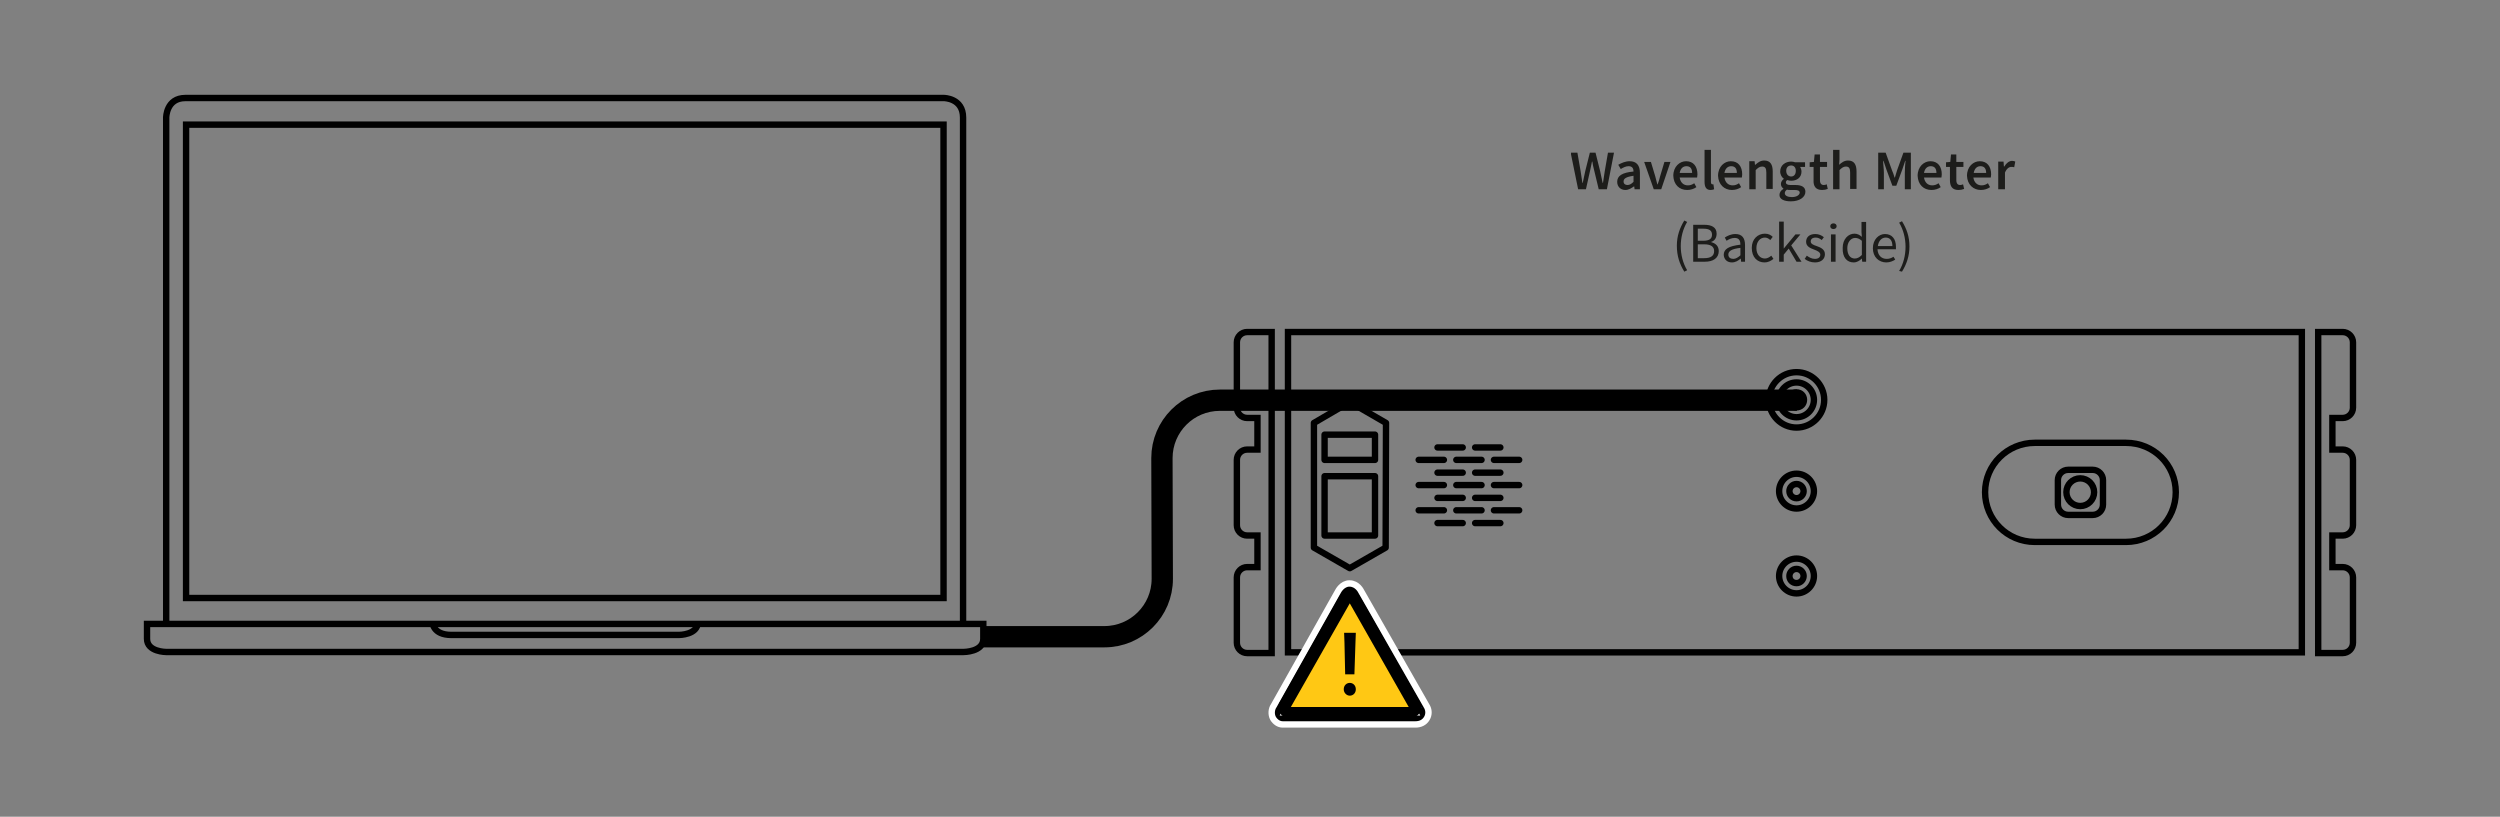 <?xml version="1.0" encoding="utf-8"?>
<!-- Generator: Adobe Illustrator 26.5.3, SVG Export Plug-In . SVG Version: 6.00 Build 0)  -->
<svg version="1.1" id="Ebene_1" xmlns="http://www.w3.org/2000/svg" xmlns:xlink="http://www.w3.org/1999/xlink" x="0px" y="0px"
	 viewBox="0 0 704 230" style="enable-background:new 0 0 704 230;" xml:space="preserve">
<rect x="0" y="0" width="704" height="230" fill="#808080" stroke="none"/>
<style type="text/css">
	.st0{fill:none;stroke:#000000;stroke-width:1.8;}
	.st1{fill:none;stroke:#000000;stroke-width:1.8;stroke-linecap:round;stroke-linejoin:round;}
	.st2{fill:none;stroke:#000000;stroke-width:1.8;stroke-linecap:round;}
	.st3{fill:none;stroke:#FFFFFF;stroke-width:1.8;}
	.st4{fill:none;stroke:#000000;stroke-width:6;}
	.st5{fill:#FFC814;}
	.st6{fill:none;stroke:#0064D2;stroke-width:1.8;}
	.st7{clip-path:url(#SVGID_00000183246613768410746880000009945405515581489337_);fill:#1D1D1B;}
</style>
<path class="st0" d="M46.8,175.5V33.1c0,0,0-5.5,5.4-5.5h213.6c0,0,5.4,0,5.4,5.5v142.2"/>
<rect x="52.4" y="35.1" class="st0" width="213.3" height="133.3"/>
<path class="st0" d="M276.9,179.9v-4.2H41.4v4.2c0,3.7,5.4,3.7,5.4,3.7h224.5C271.4,183.6,276.9,183.6,276.9,179.9z"/>
<path class="st0" d="M198.3,174.4"/>
<path class="st0" d="M121.8,175.2c0,0,0,3.6,5.3,3.6h64.1c0,0,5.3,0,5.3-3.6"/>
<path class="st0" d="M582.4,132.3c-1.6,0-2.9,1.3-2.9,2.9v6.9c0,1.6,1.3,2.9,2.9,2.9h6.9c1.6,0,2.9-1.3,2.9-2.9v-6.9
	c0-1.6-1.3-2.9-2.9-2.9H582.4z"/>
<circle class="st0" cx="585.8" cy="138.6" r="3.9"/>
<path class="st0" d="M598.7,152.6c7.7,0,14-6.2,14-14c0-7.7-6.2-13.9-14-13.9H573c-7.7,0-14,6.2-14,13.9s6.2,14,14,14H598.7z"/>
<rect x="362.7" y="93.5" class="st0" width="285.5" height="90.2"/>
<path class="st0" d="M358.1,159.6v-8.9v-24.1v-8.9V93.5h-4h-2.9c-1.6,0-2.9,1.3-2.9,2.9v18.4c0,1.6,1.3,2.9,2.9,2.9h2.9v8.9h-2.9
	c-1.6,0-2.9,1.3-2.9,2.9v18.4c0,1.6,1.3,2.9,2.9,2.9h2.9v8.9h-2.9c-1.6,0-2.9,1.3-2.9,2.9V181c0,1.6,1.3,2.9,2.9,2.9h2.9h4V159.6z"
	/>
<path class="st0" d="M652.8,159.6v-8.9v-24.1v-8.9V93.5h4h2.9c1.6,0,2.9,1.3,2.9,2.9v18.4c0,1.6-1.3,2.9-2.9,2.9h-2.9v8.9h2.9
	c1.6,0,2.9,1.3,2.9,2.9v18.4c0,1.6-1.3,2.9-2.9,2.9h-2.9v8.9h2.9c1.6,0,2.9,1.3,2.9,2.9V181c0,1.6-1.3,2.9-2.9,2.9h-2.9h-4V159.6z"
	/>
<path class="st0" d="M505.9,143.2c2.7,0,4.9-2.2,4.9-4.9s-2.2-4.9-4.9-4.9c-2.7,0-4.9,2.2-4.9,4.9S503.2,143.2,505.9,143.2z"/>
<path class="st0" d="M505.9,140.3c1.1,0,2-0.9,2-2s-0.9-2-2-2s-2,0.9-2,2C503.9,139.4,504.8,140.3,505.9,140.3z"/>
<path class="st0" d="M505.9,167.1c2.7,0,4.9-2.2,4.9-4.9s-2.2-4.9-4.9-4.9c-2.7,0-4.9,2.2-4.9,4.9
	C501,164.9,503.2,167.1,505.9,167.1z"/>
<path class="st0" d="M505.9,164.2c1.1,0,2-0.9,2-2s-0.9-2-2-2s-2,0.9-2,2C503.9,163.4,504.8,164.2,505.9,164.2z"/>
<path class="st0" d="M505.9,120.4c4.3,0,7.8-3.5,7.8-7.8s-3.5-7.8-7.8-7.8s-7.8,3.5-7.8,7.8C498.2,116.9,501.6,120.4,505.9,120.4z"
	/>
<polygon class="st1" points="380.1,113.2 370,119.1 370,154.2 380.1,160 390.2,154.2 390.3,119.1 "/>
<line class="st2" x1="399.5" y1="129.5" x2="406.6" y2="129.5"/>
<line class="st2" x1="410.1" y1="129.5" x2="417.2" y2="129.5"/>
<line class="st2" x1="420.7" y1="129.5" x2="427.8" y2="129.5"/>
<line class="st2" x1="399.5" y1="136.6" x2="406.6" y2="136.6"/>
<line class="st2" x1="410.1" y1="136.6" x2="417.2" y2="136.6"/>
<line class="st2" x1="420.7" y1="136.6" x2="427.8" y2="136.6"/>
<line class="st2" x1="399.5" y1="143.7" x2="406.6" y2="143.7"/>
<line class="st2" x1="410.1" y1="143.7" x2="417.2" y2="143.7"/>
<line class="st2" x1="420.7" y1="143.7" x2="427.8" y2="143.7"/>
<line class="st2" x1="404.8" y1="126" x2="411.9" y2="126"/>
<line class="st2" x1="415.4" y1="126" x2="422.5" y2="126"/>
<line class="st2" x1="404.8" y1="133.1" x2="411.9" y2="133.1"/>
<line class="st2" x1="415.4" y1="133.1" x2="422.5" y2="133.1"/>
<line class="st2" x1="404.8" y1="140.2" x2="411.9" y2="140.2"/>
<line class="st2" x1="415.4" y1="140.2" x2="422.5" y2="140.2"/>
<line class="st2" x1="404.8" y1="147.3" x2="411.9" y2="147.3"/>
<line class="st2" x1="415.4" y1="147.3" x2="422.5" y2="147.3"/>
<rect x="373" y="122.4" class="st1" width="14.2" height="7.1"/>
<rect x="373" y="134.1" class="st1" width="14.2" height="16.7"/>
<path class="st3" d="M327.9,148.1l-0.1-19.1c0-9,7.3-16.3,16.3-16.3H472"/>
<path class="st4" d="M276.5,179.3H311c9,0,16.3-7.3,16.3-16.3l-0.1-34c0-9,7.3-16.3,16.3-16.3H506"/>
<path d="M398.4,200.6h-36.5l18.3-32.1L398.4,200.6z M401.9,199.1L401.9,199.1l-18.6-32.6c0,0-1-2.2-3.3-2.2c-2.1,0-3.2,2.2-3.2,2.2
	l-18.1,32.2c-0.7,1-0.8,2.5-0.2,3.6c0.6,1,1.6,1.7,2.7,1.7c1.6,0,36.1,0,37.4,0s2.5-0.5,3.2-1.7
	C402.4,201.3,402.4,200.1,401.9,199.1"/>
<path class="st3" d="M398.4,200.6h-36.5l18.3-32.1L398.4,200.6z M401.9,199.1L401.9,199.1l-18.6-32.6c0,0-1-2.2-3.3-2.2
	c-2.1,0-3.2,2.2-3.2,2.2l-18.1,32.2c-0.7,1-0.8,2.5-0.2,3.6c0.6,1,1.6,1.7,2.7,1.7c1.6,0,36.1,0,37.4,0s2.5-0.5,3.2-1.7
	C402.4,201.3,402.4,200.1,401.9,199.1z"/>
<path class="st5" d="M379.8,167.9l-18.4,31.6c0,0,0.6,1.4,0.9,1.4s34.4,0.6,35.1,0.1s1.8-1.8,1.8-1.8l-18-31L379.8,167.9z"/>
<path class="st6" d="M379.8,167.9l-18.4,31.6c0,0,0.6,1.4,0.9,1.4s34.4,0.6,35.1,0.1s1.8-1.8,1.8-1.8l-18-31L379.8,167.9z"/>
<path d="M396.7,199.1h-33.2l16.6-29.2L396.7,199.1z M399.9,197.8L399.9,197.8L383,168.1c0,0-0.9-2-3-2c-1.9,0-2.9,2-2.9,2
	l-16.5,29.3c-0.7,0.9-0.8,2.2-0.2,3.3c0.5,0.9,1.4,1.5,2.5,1.5c1.4,0,32.8,0,34,0s2.3-0.5,2.9-1.5
	C400.4,199.8,400.4,198.7,399.9,197.8"/>
<path d="M380.1,195.9c0.9,0,1.7-0.7,1.7-1.8s-0.8-1.8-1.7-1.8c-0.9,0-1.7,0.7-1.7,1.8C378.4,195.1,379.2,195.9,380.1,195.9
	 M378.8,189.9h2.6l0.3-9l0.1-2.7h-3.3l0.1,2.7L378.8,189.9z"/>
<path class="st0" d="M505.9,117.5c2.7,0,4.9-2.2,4.9-4.9c0-2.7-2.2-4.9-4.9-4.9c-2.7,0-4.9,2.2-4.9,4.9S503.2,117.5,505.9,117.5z"/>
<path d="M505.9,114.7c1.2,0,2.1-0.9,2.1-2.1s-0.9-2.1-2.1-2.1s-2.1,0.9-2.1,2.1C503.8,113.8,504.7,114.7,505.9,114.7"/>
<path class="st0" d="M505.9,114.7c1.2,0,2.1-0.9,2.1-2.1s-0.9-2.1-2.1-2.1s-2.1,0.9-2.1,2.1C503.8,113.8,504.7,114.7,505.9,114.7z"
	/>
<g>
	<defs>
		<rect id="SVGID_1_" x="442.4" y="42.2" width="125.2" height="34.3"/>
	</defs>
	<clipPath id="SVGID_00000183249742316192190130000016200310837061523887_">
		<use xlink:href="#SVGID_1_"  style="overflow:visible;"/>
	</clipPath>
	<path style="clip-path:url(#SVGID_00000183249742316192190130000016200310837061523887_);fill:#1D1D1B;" d="M535.6,76.5
		c1.3-2.1,2.1-4.4,2.1-7.1c0-2.8-0.8-5-2.1-7.1l-0.8,0.4c1.2,2,1.8,4.4,1.8,6.8c0,2.4-0.6,4.8-1.8,6.8L535.6,76.5z M528.8,69.3
		c0.2-1.5,1.1-2.4,2.2-2.4c1.2,0,1.9,0.8,1.9,2.4H528.8z M531.2,73.9c1,0,1.9-0.4,2.5-0.8l-0.5-0.8c-0.6,0.4-1.2,0.6-1.9,0.6
		c-1.5,0-2.5-1-2.6-2.7h5.2c0-0.2,0-0.5,0-0.7c0-2.2-1.1-3.6-3.1-3.6c-1.7,0-3.4,1.5-3.4,4S529.1,73.9,531.2,73.9 M522.3,72.8
		c-1.3,0-2.1-1.1-2.1-2.9c0-1.7,1-2.9,2.2-2.9c0.6,0,1.2,0.2,1.9,0.8v4C523.6,72.5,523,72.8,522.3,72.8 M522,73.9
		c0.9,0,1.7-0.5,2.3-1.1h0l0.1,0.9h1.1V62.5h-1.3v2.9l0.1,1.3c-0.7-0.6-1.3-0.9-2.1-0.9c-1.7,0-3.3,1.5-3.3,4
		C518.8,72.5,520.1,73.9,522,73.9 M516.3,64.5c0.5,0,0.9-0.3,0.9-0.8c0-0.5-0.4-0.8-0.9-0.8c-0.5,0-0.9,0.3-0.9,0.8
		C515.4,64.2,515.8,64.5,516.3,64.5 M515.6,73.7h1.3v-7.7h-1.3V73.7z M511.1,73.9c1.8,0,2.8-1,2.8-2.3c0-1.4-1.2-1.9-2.3-2.3
		c-0.9-0.3-1.7-0.6-1.7-1.3c0-0.6,0.4-1.1,1.4-1.1c0.7,0,1.2,0.3,1.7,0.7l0.6-0.8c-0.6-0.5-1.4-0.9-2.4-0.9c-1.7,0-2.6,0.9-2.6,2.2
		c0,1.3,1.2,1.8,2.3,2.2c0.8,0.3,1.7,0.7,1.7,1.4c0,0.7-0.5,1.2-1.5,1.2c-0.9,0-1.6-0.4-2.3-0.9l-0.6,0.9
		C508.9,73.5,510,73.9,511.1,73.9 M501,73.7h1.3v-2l1.4-1.7l2.2,3.7h1.4l-2.9-4.6l2.6-3.1h-1.4l-3.3,4h0v-7.6H501V73.7z M496.9,73.9
		c0.9,0,1.8-0.4,2.5-1l-0.6-0.9c-0.5,0.4-1.1,0.8-1.8,0.8c-1.4,0-2.4-1.2-2.4-2.9c0-1.8,1-3,2.4-3c0.6,0,1.1,0.3,1.5,0.7l0.7-0.9
		c-0.5-0.5-1.2-0.9-2.2-0.9c-2,0-3.7,1.5-3.7,4C493.3,72.5,494.9,73.9,496.9,73.9 M488.1,72.9c-0.8,0-1.4-0.4-1.4-1.2
		c0-1,0.9-1.6,3.4-1.9v2.1C489.4,72.5,488.8,72.9,488.1,72.9 M487.7,73.9c1,0,1.8-0.5,2.5-1.1h0l0.1,0.9h1.1v-4.7
		c0-1.9-0.8-3.1-2.7-3.1c-1.2,0-2.3,0.5-3,1l0.5,0.9c0.6-0.4,1.4-0.8,2.3-0.8c1.3,0,1.6,0.9,1.6,1.9c-3.3,0.4-4.7,1.2-4.7,2.9
		C485.5,73.1,486.4,73.9,487.7,73.9 M478.1,72.7v-3.9h1.8c1.8,0,2.8,0.6,2.8,1.9c0,1.4-1,2-2.8,2H478.1z M478.1,67.8v-3.4h1.6
		c1.6,0,2.4,0.5,2.4,1.7c0,1.1-0.7,1.7-2.5,1.7H478.1z M476.8,73.7h3.3c2.3,0,3.9-1,3.9-3c0-1.4-0.9-2.2-2.1-2.5v-0.1
		c1-0.3,1.5-1.2,1.5-2.3c0-1.8-1.4-2.5-3.5-2.5h-3.1V73.7z M474.3,76.5l0.8-0.4c-1.2-2-1.8-4.4-1.8-6.8c0-2.4,0.6-4.8,1.8-6.8
		l-0.8-0.4c-1.3,2.1-2.1,4.4-2.1,7.1C472.2,72.1,473,74.4,474.3,76.5"/>
	<path style="clip-path:url(#SVGID_00000183249742316192190130000016200310837061523887_);fill:#1D1D1B;" d="M562.8,53.3h1.8v-4.7
		c0.5-1.2,1.2-1.6,1.8-1.6c0.3,0,0.5,0,0.8,0.1l0.3-1.6c-0.2-0.1-0.5-0.2-0.9-0.2c-0.8,0-1.6,0.6-2.2,1.6h-0.1l-0.1-1.4h-1.5V53.3z
		 M555.8,48.7c0.2-1.2,0.9-1.9,1.9-1.9c1.1,0,1.6,0.7,1.6,1.9H555.8z M557.8,53.5c1,0,1.9-0.3,2.6-0.8l-0.6-1.1
		c-0.6,0.4-1.1,0.6-1.8,0.6c-1.2,0-2.1-0.8-2.3-2.2h4.9c0-0.2,0.1-0.5,0.1-0.9c0-2.2-1.1-3.7-3.2-3.7c-1.8,0-3.6,1.5-3.6,4.1
		C554,52,555.7,53.5,557.8,53.5 M551.5,53.5c0.6,0,1.1-0.1,1.6-0.3l-0.3-1.3c-0.2,0.1-0.5,0.2-0.8,0.2c-0.7,0-1.1-0.4-1.1-1.4V47h2
		v-1.4h-2v-2.1h-1.5l-0.2,2.1l-1.2,0.1V47h1.1v3.7C549.1,52.4,549.7,53.5,551.5,53.5 M541.8,48.7c0.2-1.2,0.9-1.9,1.9-1.9
		c1.1,0,1.6,0.7,1.6,1.9H541.8z M543.9,53.5c1,0,1.9-0.3,2.6-0.8l-0.6-1.1c-0.6,0.4-1.1,0.6-1.8,0.6c-1.2,0-2.1-0.8-2.3-2.2h4.9
		c0-0.2,0.1-0.5,0.1-0.9c0-2.2-1.1-3.7-3.2-3.7c-1.8,0-3.6,1.5-3.6,4.1C540.1,52,541.7,53.5,543.9,53.5 M528.8,53.3h1.7v-4.7
		c0-1-0.2-2.3-0.2-3.3h0.1l0.8,2.4l1.7,4.6h1.1l1.7-4.6l0.8-2.4h0.1c-0.1,0.9-0.2,2.3-0.2,3.3v4.7h1.7V43h-2.1l-1.8,5
		c-0.2,0.6-0.4,1.3-0.6,2h-0.1c-0.2-0.7-0.4-1.4-0.7-2l-1.8-5h-2.1V53.3z M516.2,53.3h1.8v-5.4c0.6-0.6,1.1-1,1.8-1
		c0.9,0,1.2,0.5,1.2,1.7v4.6h1.8v-4.9c0-2-0.7-3.1-2.4-3.1c-1.1,0-1.8,0.6-2.5,1.2l0.1-1.5v-2.9h-1.8V53.3z M513.1,53.5
		c0.6,0,1.1-0.1,1.6-0.3l-0.3-1.3c-0.2,0.1-0.5,0.2-0.8,0.2c-0.7,0-1.1-0.4-1.1-1.4V47h2v-1.4h-2v-2.1h-1.5l-0.2,2.1l-1.2,0.1V47
		h1.1v3.7C510.6,52.4,511.3,53.5,513.1,53.5 M504.6,55.5c-1.2,0-2-0.4-2-1.1c0-0.4,0.2-0.7,0.6-1c0.3,0.1,0.6,0.1,1.1,0.1h1.1
		c0.9,0,1.4,0.2,1.4,0.8C506.7,55,505.8,55.5,504.6,55.5 M504.4,49.7c-0.8,0-1.4-0.6-1.4-1.6c0-1,0.6-1.5,1.4-1.5
		c0.8,0,1.3,0.6,1.3,1.5C505.7,49.2,505.1,49.7,504.4,49.7 M504.3,56.7c2.5,0,4.1-1.2,4.1-2.7c0-1.3-1-1.9-2.8-1.9h-1.4
		c-0.9,0-1.3-0.3-1.3-0.7c0-0.3,0.1-0.5,0.4-0.7c0.3,0.1,0.7,0.2,1.1,0.2c1.6,0,2.9-0.9,2.9-2.6c0-0.5-0.2-1-0.4-1.3h1.4v-1.3h-2.8
		c-0.3-0.1-0.7-0.2-1.1-0.2c-1.6,0-3.1,1-3.1,2.8c0,0.9,0.5,1.7,1,2v0.1c-0.4,0.3-0.8,0.8-0.8,1.4c0,0.6,0.3,1,0.7,1.3v0.1
		c-0.7,0.4-1.1,1-1.1,1.7C501.1,56.1,502.4,56.7,504.3,56.7 M492.6,53.3h1.8v-5.4c0.6-0.6,1.1-1,1.8-1c0.9,0,1.2,0.5,1.2,1.7v4.6
		h1.8v-4.9c0-2-0.7-3.1-2.4-3.1c-1.1,0-1.8,0.6-2.5,1.2h-0.1l-0.1-1h-1.5V53.3z M485.6,48.7c0.2-1.2,0.9-1.9,1.9-1.9
		c1.1,0,1.6,0.7,1.6,1.9H485.6z M487.7,53.5c1,0,1.9-0.3,2.6-0.8l-0.6-1.1c-0.6,0.4-1.1,0.6-1.8,0.6c-1.2,0-2.1-0.8-2.3-2.2h4.9
		c0-0.2,0.1-0.5,0.1-0.9c0-2.2-1.1-3.7-3.2-3.7c-1.8,0-3.6,1.5-3.6,4.1C483.9,52,485.6,53.5,487.7,53.5 M481.7,53.5
		c0.4,0,0.7-0.1,1-0.2l-0.2-1.4c-0.1,0-0.2,0-0.3,0c-0.2,0-0.4-0.2-0.4-0.6v-9.2H480v9.1C480,52.7,480.5,53.5,481.7,53.5 M473,48.7
		c0.2-1.2,0.9-1.9,1.9-1.9c1.1,0,1.6,0.7,1.6,1.9H473z M475.1,53.5c1,0,1.9-0.3,2.6-0.8l-0.6-1.1c-0.6,0.4-1.1,0.6-1.8,0.6
		c-1.2,0-2.1-0.8-2.3-2.2h4.9c0-0.2,0.1-0.5,0.1-0.9c0-2.2-1.1-3.7-3.2-3.7c-1.8,0-3.6,1.5-3.6,4.1C471.3,52,472.9,53.5,475.1,53.5
		 M465.7,53.3h2.1l2.6-7.7h-1.7l-1.2,4c-0.2,0.8-0.4,1.5-0.7,2.3h-0.1c-0.2-0.8-0.4-1.6-0.6-2.3l-1.2-4H463L465.7,53.3z M458.3,52.1
		c-0.6,0-1.1-0.3-1.1-1c0-0.8,0.7-1.3,2.8-1.6v1.7C459.4,51.8,458.9,52.1,458.3,52.1 M457.7,53.5c0.9,0,1.7-0.5,2.4-1h0.1l0.1,0.8
		h1.5v-4.6c0-2.2-1-3.3-2.9-3.3c-1.2,0-2.3,0.5-3.2,1l0.7,1.2c0.7-0.4,1.4-0.8,2.2-0.8c1.1,0,1.4,0.7,1.4,1.5
		c-3.2,0.3-4.6,1.2-4.6,2.9C455.4,52.6,456.4,53.5,457.7,53.5 M444.4,53.3h2.2l1.2-5.4c0.2-0.8,0.3-1.6,0.5-2.4h0.1
		c0.1,0.8,0.3,1.6,0.5,2.4l1.3,5.4h2.3l2-10.3h-1.7l-0.9,5.2c-0.2,1.1-0.3,2.2-0.5,3.3h-0.1c-0.2-1.1-0.5-2.2-0.7-3.3l-1.3-5.2h-1.6
		l-1.3,5.2c-0.2,1.1-0.5,2.2-0.7,3.3h-0.1c-0.2-1.1-0.3-2.2-0.5-3.3l-0.9-5.2h-1.9L444.4,53.3z"/>
</g>
</svg>
